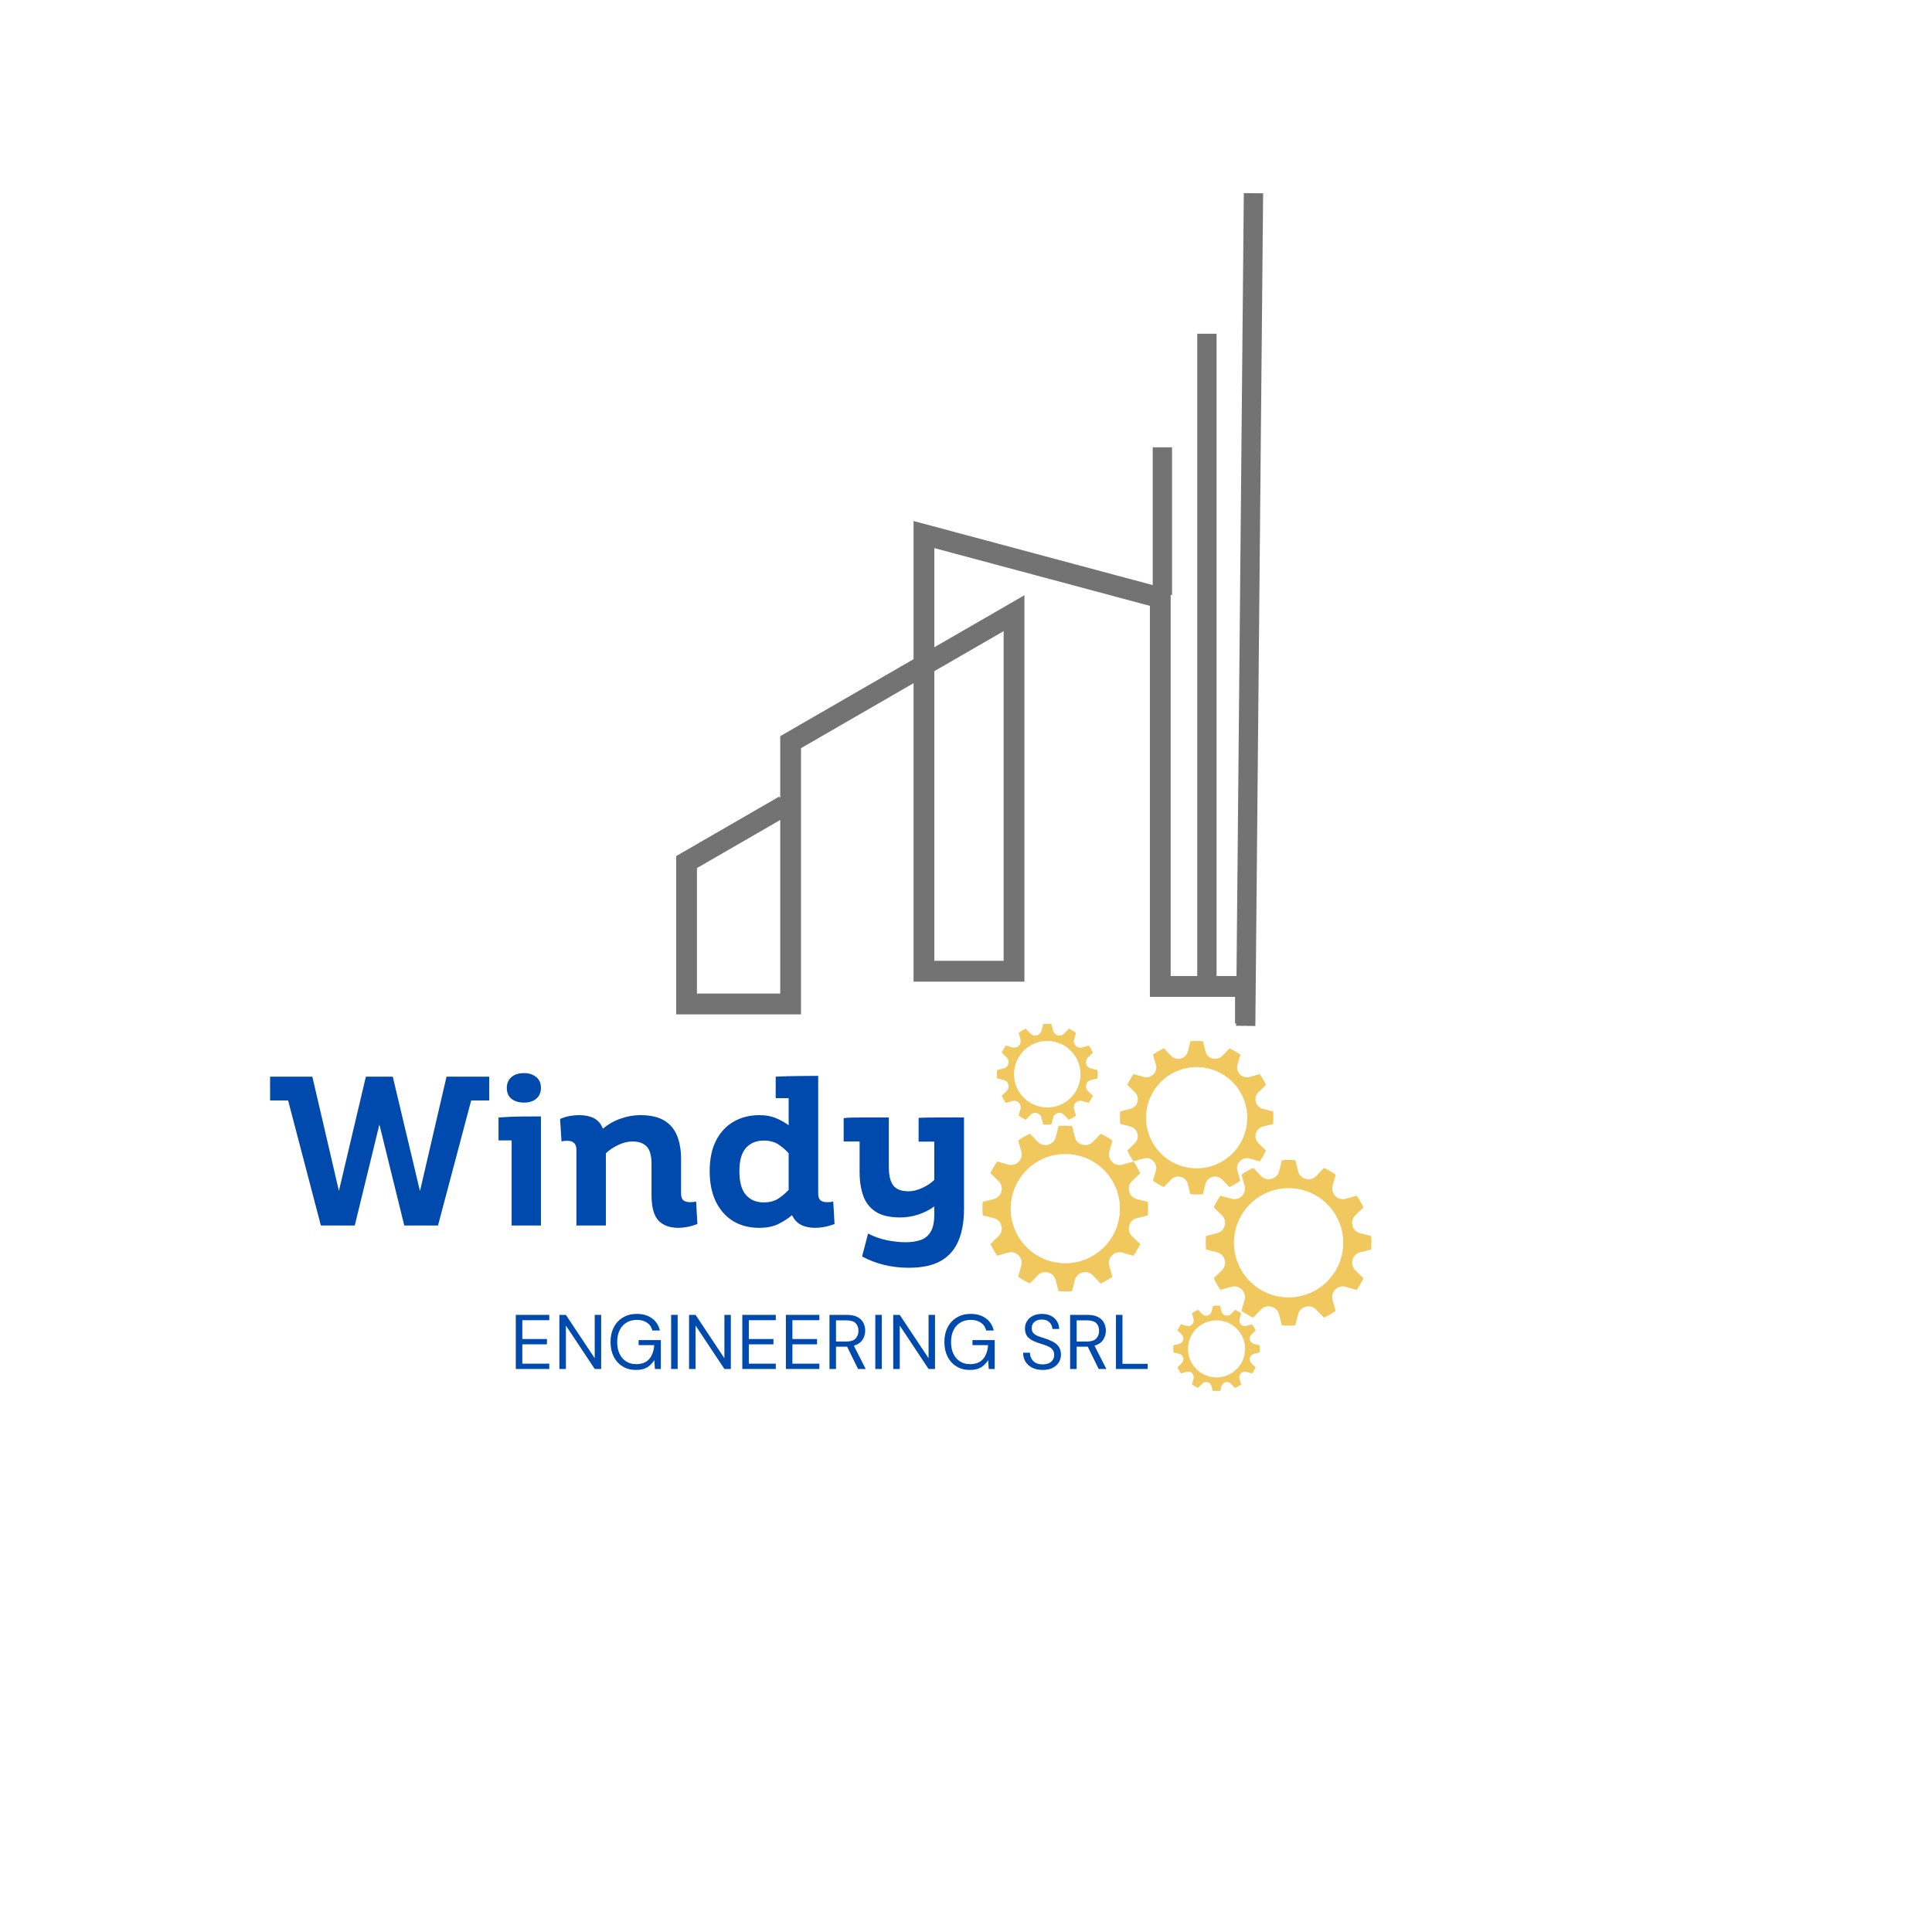 <svg xmlns="http://www.w3.org/2000/svg" xmlns:xlink="http://www.w3.org/1999/xlink" width="500" viewBox="0 0 375 375" height="500" preserveAspectRatio="xMidYMid meet"><defs><g></g><clipPath id="9fcec56784"><path d="M 131.25 101.137 L 243 101.137 L 243 198.637 L 131.25 198.637 Z M 131.25 101.137 " clip-rule="nonzero"></path></clipPath><clipPath id="73151fbbf5"><path d="M 190.691 218 L 223 218 L 223 251 L 190.691 251 Z M 190.691 218 " clip-rule="nonzero"></path></clipPath><clipPath id="b2e9959685"><path d="M 227.723 253.414 L 244.59 253.414 L 244.59 269.969 L 227.723 269.969 Z M 227.723 253.414 " clip-rule="nonzero"></path></clipPath><clipPath id="d68bb678b6"><path d="M 234 225.129 L 266.191 225.129 L 266.191 257.34 L 234 257.34 Z M 234 225.129 " clip-rule="nonzero"></path></clipPath><clipPath id="9056f1ac35"><path d="M 193 198.719 L 214 198.719 L 214 219 L 193 219 Z M 193 198.719 " clip-rule="nonzero"></path></clipPath></defs><rect x="-37.5" width="450" fill="#ffffff" y="-37.5" height="450" fill-opacity="1"></rect><rect x="-37.5" width="450" fill="#ffffff" y="-37.5" height="450" fill-opacity="1"></rect><g clip-path="url(#9fcec56784)"><path fill="#737373" d="M 194.805 122.504 L 181.355 130.27 L 181.355 186.492 L 194.805 186.492 Z M 132.25 165.582 L 151.254 154.609 L 151.441 154.934 L 151.441 142.891 L 177.32 127.949 L 177.32 101.125 L 227.23 114.5 L 227.23 189.453 L 243.758 189.453 L 243.758 199.102 L 239.723 199.102 L 239.723 193.492 L 223.195 193.492 L 223.195 117.598 L 181.355 106.387 L 181.355 125.629 L 198.84 115.535 L 198.84 190.539 L 177.32 190.539 L 177.32 132.605 L 155.477 145.219 L 155.477 196.891 L 131.242 196.891 L 131.242 166.168 Z M 151.441 159.156 L 135.277 168.488 L 135.277 192.855 L 151.441 192.855 Z M 151.441 159.156 " fill-opacity="1" fill-rule="nonzero"></path></g><path stroke-linecap="butt" transform="matrix(-0.007, 0.75, -0.75, -0.007, 245.172, 37.52)" fill="none" stroke-linejoin="miter" d="M 0.001 2.5 L 215.494 2.501 " stroke="#737373" stroke-width="5" stroke-opacity="1" stroke-miterlimit="4"></path><path stroke-linecap="butt" transform="matrix(0, 0.75, -0.75, 0, 236.133, 64.775)" fill="none" stroke-linejoin="miter" d="M 0.003 2.5 L 169.357 2.5 " stroke="#737373" stroke-width="5" stroke-opacity="1" stroke-miterlimit="4"></path><path stroke-linecap="butt" transform="matrix(0, 0.75, -0.75, 0, 227.489, 86.816)" fill="none" stroke-linejoin="miter" d="M 0.001 2.5 L 38.204 2.5 " stroke="#737373" stroke-width="5" stroke-opacity="1" stroke-miterlimit="4"></path><g clip-path="url(#73151fbbf5)"><path fill="#f1c85e" d="M 206.773 245.195 C 200.918 245.195 196.172 240.449 196.172 234.594 C 196.172 228.738 200.918 223.992 206.773 223.992 C 212.629 223.992 217.375 228.738 217.375 234.594 C 217.375 240.449 212.629 245.195 206.773 245.195 Z M 219.18 237.906 C 219.371 237.188 219.934 236.629 220.656 236.445 L 222.797 235.91 C 222.832 235.477 222.852 235.035 222.852 234.594 C 222.852 234.152 222.832 233.719 222.797 233.285 L 220.656 232.75 C 219.938 232.57 219.371 232.008 219.18 231.285 C 219.18 231.277 219.176 231.27 219.176 231.262 C 218.98 230.543 219.188 229.773 219.723 229.258 L 221.312 227.719 C 220.938 226.926 220.496 226.164 220 225.449 L 217.875 226.055 C 217.156 226.258 216.387 226.055 215.863 225.527 C 215.855 225.523 215.852 225.516 215.848 225.512 C 215.32 224.984 215.113 224.215 215.32 223.5 L 215.93 221.375 C 215.211 220.875 214.453 220.438 213.656 220.059 L 212.121 221.648 C 211.602 222.184 210.836 222.387 210.113 222.195 C 210.105 222.191 210.098 222.191 210.09 222.188 C 209.367 221.996 208.809 221.434 208.629 220.711 L 208.094 218.57 C 207.656 218.531 207.219 218.516 206.773 218.516 C 206.332 218.516 205.898 218.531 205.469 218.566 L 204.93 220.707 C 204.75 221.43 204.188 221.992 203.469 222.184 C 203.461 222.188 203.449 222.191 203.441 222.191 C 202.723 222.387 201.957 222.18 201.438 221.641 L 199.902 220.055 C 199.105 220.43 198.348 220.871 197.629 221.367 L 198.234 223.492 C 198.441 224.211 198.234 224.977 197.707 225.504 C 197.703 225.508 197.695 225.516 197.691 225.52 C 197.164 226.047 196.398 226.25 195.68 226.047 L 193.555 225.438 C 193.059 226.156 192.617 226.914 192.238 227.711 L 193.828 229.246 C 194.363 229.766 194.57 230.531 194.375 231.25 C 194.375 231.262 194.371 231.27 194.367 231.277 C 194.176 231.996 193.613 232.559 192.891 232.738 L 190.75 233.273 C 190.715 233.707 190.695 234.148 190.695 234.594 C 190.695 235.031 190.715 235.469 190.75 235.898 L 192.891 236.438 C 193.613 236.617 194.176 237.18 194.367 237.898 C 194.367 237.906 194.371 237.914 194.371 237.926 C 194.566 238.645 194.359 239.41 193.824 239.93 L 192.234 241.465 C 192.613 242.262 193.051 243.02 193.547 243.738 L 195.676 243.129 C 196.391 242.926 197.16 243.129 197.684 243.656 C 197.691 243.664 197.695 243.668 197.703 243.676 C 198.227 244.199 198.434 244.969 198.227 245.684 L 197.621 247.812 C 198.336 248.309 199.094 248.75 199.891 249.125 L 201.43 247.539 C 201.945 247.004 202.715 246.797 203.434 246.992 C 203.441 246.992 203.449 246.996 203.457 246.996 C 204.18 247.188 204.738 247.754 204.918 248.477 L 205.453 250.617 C 205.891 250.652 206.328 250.672 206.773 250.672 C 207.215 250.672 207.648 250.652 208.082 250.617 L 208.617 248.477 C 208.797 247.754 209.359 247.191 210.078 247 C 210.09 246.996 210.098 246.996 210.105 246.992 C 210.824 246.801 211.594 247.008 212.109 247.543 L 213.645 249.133 C 214.441 248.754 215.199 248.316 215.918 247.816 L 215.312 245.691 C 215.105 244.977 215.312 244.207 215.84 243.684 C 215.844 243.676 215.852 243.672 215.855 243.664 C 216.383 243.137 217.148 242.934 217.867 243.137 L 219.992 243.746 C 220.488 243.031 220.93 242.27 221.309 241.477 L 219.719 239.938 C 219.184 239.422 218.977 238.652 219.172 237.934 C 219.176 237.926 219.176 237.918 219.18 237.906 " fill-opacity="1" fill-rule="nonzero"></path></g><path fill="#f1c85e" d="M 232.27 226.77 C 226.844 226.77 222.449 222.371 222.449 216.945 C 222.449 211.523 226.844 207.125 232.27 207.125 C 237.695 207.125 242.09 211.523 242.09 216.945 C 242.09 222.371 237.695 226.77 232.27 226.77 Z M 243.762 220.02 C 243.938 219.352 244.461 218.832 245.129 218.664 L 247.113 218.168 C 247.145 217.766 247.164 217.359 247.164 216.945 C 247.164 216.539 247.148 216.137 247.113 215.738 L 245.133 215.238 C 244.461 215.07 243.941 214.551 243.762 213.887 C 243.762 213.875 243.758 213.867 243.758 213.859 C 243.578 213.195 243.77 212.484 244.266 212.004 L 245.738 210.582 C 245.387 209.844 244.98 209.141 244.52 208.477 L 242.551 209.039 C 241.887 209.227 241.176 209.039 240.688 208.551 C 240.684 208.543 240.68 208.539 240.672 208.535 C 240.188 208.047 239.996 207.336 240.188 206.672 L 240.75 204.703 C 240.086 204.242 239.383 203.832 238.645 203.484 L 237.223 204.953 C 236.742 205.449 236.031 205.641 235.363 205.461 C 235.355 205.461 235.348 205.457 235.34 205.457 C 234.676 205.277 234.152 204.754 233.988 204.086 L 233.492 202.102 C 233.09 202.07 232.68 202.055 232.27 202.055 C 231.863 202.055 231.457 202.07 231.059 202.102 L 230.562 204.086 C 230.395 204.754 229.875 205.277 229.207 205.453 C 229.199 205.457 229.191 205.457 229.184 205.461 C 228.516 205.637 227.805 205.445 227.328 204.949 L 225.902 203.48 C 225.168 203.828 224.461 204.234 223.797 204.695 L 224.359 206.664 C 224.551 207.328 224.359 208.039 223.871 208.527 C 223.867 208.531 223.859 208.539 223.855 208.543 C 223.367 209.031 222.656 209.219 221.992 209.031 L 220.023 208.465 C 219.562 209.129 219.156 209.836 218.805 210.57 L 220.277 211.996 C 220.773 212.473 220.965 213.184 220.785 213.852 C 220.781 213.859 220.781 213.867 220.777 213.875 C 220.602 214.543 220.078 215.062 219.41 215.23 L 217.426 215.727 C 217.395 216.129 217.375 216.535 217.375 216.945 C 217.375 217.355 217.391 217.758 217.426 218.156 L 219.406 218.656 C 220.078 218.82 220.598 219.344 220.773 220.008 C 220.777 220.016 220.781 220.023 220.781 220.035 C 220.961 220.699 220.77 221.41 220.273 221.891 L 218.801 223.312 C 219.148 224.051 219.559 224.754 220.02 225.418 L 221.988 224.855 C 222.652 224.668 223.363 224.855 223.848 225.344 C 223.855 225.352 223.859 225.355 223.863 225.359 C 224.352 225.848 224.543 226.559 224.352 227.223 L 223.789 229.191 C 224.453 229.652 225.156 230.062 225.895 230.41 L 227.316 228.938 C 227.797 228.445 228.508 228.254 229.176 228.434 C 229.184 228.434 229.191 228.438 229.199 228.438 C 229.863 228.617 230.387 229.137 230.551 229.809 L 231.047 231.789 C 231.449 231.824 231.859 231.84 232.27 231.84 C 232.676 231.84 233.082 231.824 233.48 231.793 L 233.977 229.809 C 234.145 229.141 234.664 228.617 235.332 228.441 C 235.34 228.438 235.348 228.438 235.355 228.434 C 236.023 228.254 236.734 228.449 237.211 228.941 L 238.637 230.414 C 239.371 230.066 240.074 229.66 240.738 229.199 L 240.18 227.23 C 239.988 226.566 240.18 225.855 240.668 225.367 C 240.672 225.363 240.676 225.355 240.684 225.352 C 241.172 224.863 241.883 224.672 242.547 224.863 L 244.516 225.426 C 244.977 224.762 245.383 224.059 245.734 223.324 L 244.262 221.898 C 243.766 221.418 243.574 220.707 243.754 220.043 C 243.758 220.035 243.758 220.027 243.762 220.02 " fill-opacity="1" fill-rule="nonzero"></path><g clip-path="url(#b2e9959685)"><path fill="#f1c85e" d="M 236.133 267.352 C 233.074 267.352 230.594 264.875 230.594 261.816 C 230.594 258.758 233.074 256.277 236.133 256.277 C 239.191 256.277 241.668 258.758 241.668 261.816 C 241.668 264.875 239.191 267.352 236.133 267.352 Z M 242.613 263.547 C 242.711 263.172 243.008 262.879 243.383 262.785 L 244.5 262.504 C 244.52 262.277 244.531 262.047 244.531 261.816 C 244.531 261.586 244.52 261.359 244.504 261.133 L 243.383 260.852 C 243.008 260.758 242.711 260.465 242.613 260.09 C 242.613 260.086 242.609 260.078 242.609 260.074 C 242.508 259.699 242.617 259.301 242.895 259.027 L 243.727 258.227 C 243.531 257.812 243.301 257.414 243.039 257.039 L 241.93 257.355 C 241.555 257.465 241.152 257.355 240.879 257.082 C 240.875 257.078 240.875 257.074 240.871 257.07 C 240.594 256.797 240.488 256.395 240.598 256.023 L 240.914 254.91 C 240.539 254.652 240.145 254.422 239.727 254.223 L 238.926 255.055 C 238.652 255.332 238.254 255.441 237.879 255.34 C 237.871 255.34 237.867 255.336 237.863 255.336 C 237.488 255.234 237.195 254.941 237.102 254.566 L 236.82 253.445 C 236.594 253.426 236.363 253.418 236.133 253.418 C 235.902 253.418 235.676 253.426 235.449 253.445 L 235.168 254.562 C 235.074 254.941 234.781 255.234 234.406 255.336 C 234.402 255.336 234.395 255.336 234.391 255.34 C 234.016 255.438 233.617 255.332 233.344 255.051 L 232.543 254.223 C 232.129 254.418 231.73 254.648 231.355 254.906 L 231.672 256.02 C 231.777 256.391 231.672 256.793 231.398 257.066 C 231.395 257.07 231.391 257.074 231.387 257.078 C 231.113 257.352 230.711 257.461 230.34 257.352 L 229.227 257.035 C 228.969 257.41 228.738 257.805 228.539 258.219 L 229.371 259.023 C 229.648 259.293 229.758 259.695 229.656 260.07 C 229.656 260.074 229.652 260.078 229.652 260.086 C 229.551 260.461 229.258 260.754 228.879 260.848 L 227.762 261.125 C 227.742 261.355 227.734 261.582 227.734 261.816 C 227.734 262.047 227.742 262.273 227.762 262.5 L 228.879 262.777 C 229.258 262.875 229.551 263.168 229.652 263.543 C 229.652 263.547 229.652 263.551 229.656 263.555 C 229.754 263.934 229.648 264.332 229.367 264.602 L 228.539 265.406 C 228.734 265.82 228.965 266.219 229.223 266.594 L 230.336 266.273 C 230.707 266.168 231.109 266.273 231.383 266.551 C 231.387 266.555 231.391 266.555 231.395 266.559 C 231.668 266.836 231.777 267.234 231.668 267.609 L 231.352 268.719 C 231.727 268.98 232.121 269.211 232.535 269.406 L 233.34 268.578 C 233.609 268.297 234.012 268.191 234.387 268.293 C 234.391 268.293 234.395 268.293 234.398 268.297 C 234.777 268.395 235.07 268.691 235.164 269.066 L 235.441 270.184 C 235.672 270.203 235.898 270.215 236.133 270.215 C 236.363 270.215 236.59 270.203 236.816 270.188 L 237.094 269.066 C 237.188 268.691 237.484 268.395 237.859 268.297 C 237.863 268.297 237.867 268.293 237.871 268.293 C 238.25 268.191 238.648 268.301 238.918 268.578 L 239.723 269.41 C 240.137 269.215 240.535 268.984 240.906 268.723 L 240.59 267.613 C 240.484 267.238 240.59 266.836 240.867 266.562 C 240.871 266.559 240.871 266.559 240.875 266.555 C 241.152 266.277 241.551 266.172 241.926 266.281 L 243.035 266.598 C 243.297 266.223 243.527 265.828 243.723 265.41 L 242.895 264.609 C 242.613 264.336 242.508 263.938 242.609 263.562 C 242.609 263.555 242.609 263.551 242.613 263.547 " fill-opacity="1" fill-rule="nonzero"></path></g><g clip-path="url(#d68bb678b6)"><path fill="#f1c85e" d="M 250.113 251.824 C 244.258 251.824 239.512 247.078 239.512 241.223 C 239.512 235.367 244.258 230.621 250.113 230.621 C 255.969 230.621 260.719 235.367 260.719 241.223 C 260.719 247.078 255.969 251.824 250.113 251.824 Z M 262.52 244.539 C 262.711 243.82 263.273 243.258 263.996 243.078 L 266.141 242.543 C 266.176 242.105 266.191 241.668 266.191 241.223 C 266.191 240.781 266.176 240.348 266.141 239.918 L 264 239.379 C 263.277 239.199 262.715 238.637 262.523 237.918 C 262.52 237.91 262.52 237.898 262.516 237.891 C 262.324 237.172 262.527 236.406 263.066 235.887 L 264.652 234.352 C 264.277 233.555 263.836 232.797 263.34 232.078 L 261.215 232.684 C 260.496 232.891 259.73 232.684 259.203 232.156 C 259.199 232.152 259.191 232.145 259.188 232.141 C 258.66 231.613 258.457 230.848 258.66 230.129 L 259.27 228.004 C 258.551 227.508 257.793 227.066 256.996 226.688 L 255.461 228.277 C 254.941 228.812 254.176 229.02 253.457 228.824 C 253.449 228.824 253.438 228.82 253.43 228.816 C 252.711 228.625 252.148 228.062 251.969 227.34 L 251.434 225.199 C 251 225.164 250.559 225.145 250.113 225.145 C 249.676 225.145 249.238 225.164 248.809 225.199 L 248.273 227.34 C 248.09 228.062 247.527 228.625 246.809 228.816 C 246.801 228.816 246.793 228.82 246.781 228.824 C 246.062 229.016 245.297 228.809 244.777 228.273 L 243.242 226.684 C 242.445 227.062 241.688 227.5 240.969 227.996 L 241.578 230.125 C 241.781 230.84 241.578 231.609 241.051 232.133 C 241.043 232.141 241.039 232.145 241.031 232.152 C 240.508 232.676 239.738 232.883 239.023 232.676 L 236.895 232.07 C 236.398 232.785 235.957 233.543 235.582 234.34 L 237.168 235.879 C 237.703 236.395 237.91 237.164 237.715 237.883 C 237.715 237.891 237.711 237.898 237.711 237.906 C 237.52 238.629 236.953 239.188 236.23 239.367 L 234.09 239.902 C 234.055 240.34 234.035 240.777 234.035 241.223 C 234.035 241.664 234.055 242.098 234.09 242.531 L 236.23 243.066 C 236.953 243.246 237.516 243.809 237.707 244.527 C 237.711 244.539 237.711 244.547 237.715 244.555 C 237.906 245.273 237.699 246.043 237.164 246.559 L 235.574 248.094 C 235.953 248.891 236.391 249.648 236.891 250.367 L 239.016 249.762 C 239.73 249.555 240.5 249.762 241.027 250.289 C 241.031 250.293 241.035 250.301 241.043 250.305 C 241.57 250.832 241.773 251.598 241.57 252.316 L 240.961 254.441 C 241.676 254.938 242.438 255.379 243.23 255.758 L 244.77 254.168 C 245.285 253.633 246.055 253.426 246.773 253.621 C 246.781 253.625 246.793 253.625 246.801 253.629 C 247.52 253.82 248.082 254.383 248.262 255.105 L 248.797 257.246 C 249.23 257.281 249.672 257.301 250.113 257.301 C 250.555 257.301 250.988 257.281 251.422 257.25 L 251.957 255.109 C 252.141 254.387 252.699 253.82 253.422 253.629 C 253.43 253.629 253.438 253.625 253.445 253.625 C 254.168 253.43 254.934 253.637 255.449 254.172 L 256.988 255.762 C 257.781 255.387 258.543 254.945 259.258 254.449 L 258.652 252.324 C 258.449 251.605 258.652 250.84 259.18 250.312 C 259.188 250.305 259.191 250.301 259.195 250.297 C 259.723 249.77 260.492 249.562 261.207 249.77 L 263.332 250.379 C 263.832 249.66 264.27 248.902 264.648 248.105 L 263.062 246.57 C 262.527 246.051 262.32 245.285 262.512 244.562 C 262.516 244.555 262.516 244.547 262.52 244.539 " fill-opacity="1" fill-rule="nonzero"></path></g><g clip-path="url(#9056f1ac35)"><path fill="#f1c85e" d="M 203.277 214.961 C 199.715 214.961 196.824 212.07 196.824 208.508 C 196.824 204.941 199.715 202.055 203.277 202.055 C 206.84 202.055 209.73 204.941 209.73 208.508 C 209.73 212.07 206.84 214.961 203.277 214.961 Z M 210.828 210.523 C 210.945 210.086 211.289 209.746 211.727 209.637 L 213.031 209.309 C 213.055 209.047 213.062 208.777 213.062 208.508 C 213.062 208.238 213.055 207.973 213.031 207.711 L 211.73 207.387 C 211.289 207.273 210.945 206.934 210.832 206.496 C 210.828 206.488 210.828 206.484 210.824 206.48 C 210.707 206.039 210.836 205.574 211.16 205.258 L 212.129 204.324 C 211.898 203.84 211.629 203.379 211.328 202.941 L 210.035 203.309 C 209.598 203.434 209.129 203.309 208.809 202.988 C 208.809 202.984 208.805 202.98 208.801 202.977 C 208.48 202.656 208.355 202.191 208.48 201.754 L 208.852 200.461 C 208.414 200.156 207.953 199.891 207.469 199.66 L 206.531 200.625 C 206.215 200.953 205.75 201.078 205.312 200.961 C 205.305 200.957 205.301 200.957 205.297 200.957 C 204.855 200.84 204.516 200.496 204.406 200.055 L 204.082 198.754 C 203.816 198.73 203.547 198.719 203.277 198.719 C 203.008 198.719 202.746 198.73 202.48 198.754 L 202.156 200.055 C 202.047 200.496 201.703 200.836 201.266 200.953 C 201.258 200.957 201.254 200.957 201.25 200.957 C 200.812 201.074 200.344 200.949 200.027 200.625 L 199.094 199.656 C 198.609 199.887 198.148 200.152 197.711 200.457 L 198.082 201.75 C 198.203 202.188 198.078 202.652 197.758 202.973 C 197.754 202.977 197.754 202.98 197.75 202.984 C 197.43 203.305 196.961 203.43 196.523 203.305 L 195.23 202.934 C 194.93 203.371 194.66 203.832 194.43 204.316 L 195.398 205.254 C 195.723 205.566 195.848 206.035 195.73 206.473 C 195.73 206.477 195.727 206.484 195.727 206.488 C 195.609 206.926 195.266 207.27 194.828 207.379 L 193.523 207.703 C 193.5 207.969 193.492 208.238 193.492 208.508 C 193.492 208.773 193.5 209.039 193.523 209.301 L 194.824 209.629 C 195.266 209.738 195.609 210.082 195.727 210.52 C 195.727 210.523 195.727 210.531 195.73 210.535 C 195.848 210.973 195.719 211.441 195.395 211.754 L 194.426 212.691 C 194.656 213.176 194.926 213.637 195.227 214.074 L 196.52 213.703 C 196.957 213.578 197.426 213.703 197.746 214.023 C 197.746 214.027 197.75 214.031 197.754 214.035 C 198.074 214.355 198.199 214.824 198.074 215.258 L 197.703 216.555 C 198.141 216.855 198.605 217.125 199.086 217.355 L 200.023 216.387 C 200.34 216.062 200.805 215.938 201.242 216.055 C 201.25 216.055 201.254 216.059 201.258 216.059 C 201.699 216.176 202.039 216.52 202.148 216.957 L 202.477 218.262 C 202.738 218.281 203.008 218.293 203.277 218.293 C 203.547 218.293 203.809 218.281 204.074 218.262 L 204.398 216.957 C 204.508 216.52 204.852 216.176 205.289 216.059 C 205.297 216.059 205.301 216.059 205.305 216.055 C 205.742 215.938 206.211 216.062 206.527 216.391 L 207.461 217.355 C 207.945 217.129 208.406 216.859 208.844 216.559 L 208.473 215.262 C 208.352 214.828 208.477 214.359 208.797 214.039 C 208.801 214.035 208.805 214.031 208.805 214.031 C 209.125 213.707 209.594 213.586 210.031 213.711 L 211.324 214.078 C 211.625 213.645 211.895 213.18 212.125 212.695 L 211.156 211.762 C 210.832 211.445 210.707 210.98 210.824 210.539 C 210.824 210.535 210.828 210.531 210.828 210.523 " fill-opacity="1" fill-rule="nonzero"></path></g><g fill="#004aad" fill-opacity="1"><g transform="translate(51.891, 237.869)"><g><path d="M 43.062 -28.891 L 43.062 -24.266 L 39.562 -24.266 L 33.125 0 L 26.578 0 L 21.75 -19.609 L 16.969 0 L 10.391 0 L 4.031 -24.266 L 0.531 -24.266 L 0.531 -28.891 L 8.734 -28.891 L 13.891 -6.719 L 19.125 -28.891 L 24.344 -28.891 L 29.625 -6.672 L 34.781 -28.891 Z M 43.062 -28.891 "></path></g></g></g><g fill="#004aad" fill-opacity="1"><g transform="translate(95.481, 237.869)"><g><path d="M 6.219 -23.859 C 5.227 -23.859 4.426 -24.098 3.812 -24.578 C 3.195 -25.055 2.891 -25.766 2.891 -26.703 C 2.891 -27.555 3.18 -28.25 3.766 -28.781 C 4.359 -29.312 5.176 -29.578 6.219 -29.578 C 7.176 -29.578 7.961 -29.328 8.578 -28.828 C 9.203 -28.336 9.516 -27.629 9.516 -26.703 C 9.516 -25.848 9.223 -25.16 8.641 -24.641 C 8.066 -24.117 7.258 -23.859 6.219 -23.859 Z M 9.516 0 L 3.828 0 L 3.828 -16.516 L 1.281 -16.516 L 1.281 -20.969 C 2.895 -21.082 4.379 -21.145 5.734 -21.156 C 7.098 -21.164 8.359 -21.172 9.516 -21.172 Z M 9.516 0 "></path></g></g></g><g fill="#004aad" fill-opacity="1"><g transform="translate(107.429, 237.869)"><g><path d="M 27.688 -4.656 L 27.938 -0.281 C 27.195 -0.008 26.531 0.176 25.938 0.281 C 25.344 0.395 24.773 0.453 24.234 0.453 C 22.555 0.453 21.27 -0.02 20.375 -0.969 C 19.477 -1.914 19.031 -3.57 19.031 -5.938 L 19.031 -11.953 C 19.031 -13.566 18.711 -14.695 18.078 -15.344 C 17.453 -15.988 16.535 -16.312 15.328 -16.312 C 14.453 -16.312 13.531 -16.082 12.562 -15.625 C 11.602 -15.176 10.805 -14.641 10.172 -14.016 L 10.172 0 L 4.453 0 L 4.453 -14.703 C 4.453 -15.859 3.875 -16.438 2.719 -16.438 C 2.582 -16.438 2.41 -16.43 2.203 -16.422 C 1.992 -16.41 1.781 -16.375 1.562 -16.312 L 1.281 -20.688 C 2.02 -20.988 2.691 -21.188 3.297 -21.281 C 3.898 -21.375 4.461 -21.422 4.984 -21.422 C 6.109 -21.422 7.062 -21.223 7.844 -20.828 C 8.633 -20.43 9.219 -19.75 9.594 -18.781 C 10.582 -19.633 11.719 -20.285 13 -20.734 C 14.281 -21.191 15.551 -21.422 16.812 -21.422 C 18.789 -21.422 20.352 -21.07 21.5 -20.375 C 22.656 -19.676 23.488 -18.688 24 -17.406 C 24.508 -16.133 24.766 -14.629 24.766 -12.891 L 24.766 -6.266 C 24.766 -5.629 24.898 -5.18 25.172 -4.922 C 25.453 -4.66 25.895 -4.531 26.5 -4.531 C 26.656 -4.531 26.836 -4.535 27.047 -4.547 C 27.254 -4.566 27.469 -4.602 27.688 -4.656 Z M 27.688 -4.656 "></path></g></g></g><g fill="#004aad" fill-opacity="1"><g transform="translate(136.186, 237.869)"><g><path d="M 25.547 -4.656 L 25.797 -0.281 C 25.055 -0.008 24.391 0.176 23.797 0.281 C 23.203 0.395 22.629 0.453 22.078 0.453 C 20.984 0.453 20.055 0.258 19.297 -0.125 C 18.547 -0.508 17.961 -1.141 17.547 -2.016 C 16.859 -1.41 16 -0.848 14.969 -0.328 C 13.945 0.191 12.68 0.453 11.172 0.453 C 9.242 0.453 7.555 0.016 6.109 -0.859 C 4.672 -1.742 3.551 -3.008 2.75 -4.656 C 1.957 -6.301 1.562 -8.266 1.562 -10.547 C 1.562 -12.91 1.977 -14.898 2.812 -16.516 C 3.656 -18.141 4.805 -19.363 6.266 -20.188 C 7.723 -21.008 9.359 -21.422 11.172 -21.422 C 12.43 -21.422 13.523 -21.223 14.453 -20.828 C 15.391 -20.43 16.203 -19.973 16.891 -19.453 L 16.891 -24.719 L 14.375 -24.719 L 14.375 -28.891 C 16 -28.961 17.488 -29.004 18.844 -29.016 C 20.207 -29.035 21.469 -29.047 22.625 -29.047 L 22.625 -6.266 C 22.625 -5.629 22.758 -5.18 23.031 -4.922 C 23.301 -4.66 23.738 -4.531 24.344 -4.531 C 24.508 -4.531 24.695 -4.535 24.906 -4.547 C 25.113 -4.566 25.328 -4.602 25.547 -4.656 Z M 12.031 -4.484 C 13.207 -4.484 14.18 -4.742 14.953 -5.266 C 15.723 -5.797 16.367 -6.348 16.891 -6.922 L 16.891 -14.016 C 16.367 -14.617 15.723 -15.18 14.953 -15.703 C 14.18 -16.223 13.207 -16.484 12.031 -16.484 C 10.602 -16.484 9.461 -16.008 8.609 -15.062 C 7.754 -14.113 7.328 -12.609 7.328 -10.547 C 7.328 -8.43 7.754 -6.891 8.609 -5.922 C 9.461 -4.961 10.602 -4.484 12.031 -4.484 Z M 12.031 -4.484 "></path></g></g></g><g fill="#004aad" fill-opacity="1"><g transform="translate(162.925, 237.869)"><g><path d="M 19.328 -20.969 L 24.188 -20.969 L 24.188 -3.219 C 24.188 -0.82 23.832 1.223 23.125 2.922 C 22.426 4.629 21.297 5.938 19.734 6.844 C 18.172 7.75 16.082 8.203 13.469 8.203 C 10.145 8.203 7.125 7.473 4.406 6.016 L 5.562 1.562 C 6.688 2.145 7.883 2.57 9.156 2.844 C 10.438 3.113 11.672 3.25 12.859 3.25 C 13.984 3.25 14.957 3.102 15.781 2.812 C 16.602 2.531 17.25 2 17.719 1.219 C 18.188 0.438 18.422 -0.695 18.422 -2.188 L 18.422 -3.703 C 17.484 -3.016 16.43 -2.484 15.266 -2.109 C 14.098 -1.742 12.953 -1.562 11.828 -1.562 C 9.816 -1.562 8.234 -1.926 7.078 -2.656 C 5.93 -3.383 5.117 -4.414 4.641 -5.75 C 4.16 -7.082 3.922 -8.641 3.922 -10.422 L 3.922 -16.312 L 0.828 -16.312 L 0.828 -20.844 C 1.297 -20.906 1.926 -20.941 2.719 -20.953 C 3.52 -20.961 4.258 -20.969 4.938 -20.969 L 9.594 -20.969 L 9.594 -11.328 C 9.594 -9.734 9.879 -8.551 10.453 -7.781 C 11.035 -7.02 12.039 -6.641 13.469 -6.641 C 14.27 -6.641 15.145 -6.859 16.094 -7.297 C 17.039 -7.734 17.816 -8.254 18.422 -8.859 L 18.422 -16.281 L 15.375 -16.281 L 15.375 -20.891 C 15.832 -20.922 16.453 -20.941 17.234 -20.953 C 18.023 -20.961 18.723 -20.969 19.328 -20.969 Z M 19.328 -20.969 "></path></g></g></g><g fill="#004aad" fill-opacity="1"><g transform="translate(99.006, 265.717)"><g><path d="M 1.109 0 L 1.109 -10.5 L 7.609 -10.5 L 7.609 -9.469 L 2.375 -9.469 L 2.375 -5.812 L 7.156 -5.812 L 7.156 -4.781 L 2.375 -4.781 L 2.375 -1.031 L 7.609 -1.031 L 7.609 0 Z M 1.109 0 "></path></g></g></g><g fill="#004aad" fill-opacity="1"><g transform="translate(107.466, 265.717)"><g><path d="M 1.109 0 L 1.109 -10.5 L 2.375 -10.5 L 7.969 -2.078 L 7.969 -10.5 L 9.219 -10.5 L 9.219 0 L 7.969 0 L 2.375 -8.422 L 2.375 0 Z M 1.109 0 "></path></g></g></g><g fill="#004aad" fill-opacity="1"><g transform="translate(117.801, 265.717)"><g><path d="M 5.625 0.188 C 4.645 0.188 3.785 -0.039 3.047 -0.5 C 2.305 -0.957 1.727 -1.594 1.312 -2.406 C 0.906 -3.219 0.703 -4.16 0.703 -5.234 C 0.703 -6.305 0.91 -7.25 1.328 -8.062 C 1.742 -8.883 2.332 -9.523 3.094 -9.984 C 3.863 -10.453 4.77 -10.688 5.812 -10.688 C 6.988 -10.688 7.969 -10.398 8.75 -9.828 C 9.539 -9.254 10.051 -8.469 10.281 -7.469 L 8.812 -7.469 C 8.676 -8.102 8.344 -8.602 7.812 -8.969 C 7.289 -9.344 6.625 -9.531 5.812 -9.531 C 5.039 -9.531 4.367 -9.352 3.797 -9 C 3.223 -8.656 2.781 -8.16 2.469 -7.516 C 2.156 -6.879 2 -6.117 2 -5.234 C 2 -4.348 2.148 -3.582 2.453 -2.938 C 2.766 -2.301 3.195 -1.805 3.75 -1.453 C 4.301 -1.109 4.941 -0.938 5.672 -0.938 C 6.785 -0.938 7.629 -1.266 8.203 -1.922 C 8.773 -2.578 9.102 -3.477 9.188 -4.625 L 6.156 -4.625 L 6.156 -5.609 L 10.469 -5.609 L 10.469 0 L 9.312 0 L 9.203 -1.719 C 8.828 -1.113 8.363 -0.645 7.812 -0.312 C 7.258 0.02 6.531 0.188 5.625 0.188 Z M 5.625 0.188 "></path></g></g></g><g fill="#004aad" fill-opacity="1"><g transform="translate(129.156, 265.717)"><g><path d="M 1.109 0 L 1.109 -10.5 L 2.375 -10.5 L 2.375 0 Z M 1.109 0 "></path></g></g></g><g fill="#004aad" fill-opacity="1"><g transform="translate(132.636, 265.717)"><g><path d="M 1.109 0 L 1.109 -10.5 L 2.375 -10.5 L 7.969 -2.078 L 7.969 -10.5 L 9.219 -10.5 L 9.219 0 L 7.969 0 L 2.375 -8.422 L 2.375 0 Z M 1.109 0 "></path></g></g></g><g fill="#004aad" fill-opacity="1"><g transform="translate(142.971, 265.717)"><g><path d="M 1.109 0 L 1.109 -10.5 L 7.609 -10.5 L 7.609 -9.469 L 2.375 -9.469 L 2.375 -5.812 L 7.156 -5.812 L 7.156 -4.781 L 2.375 -4.781 L 2.375 -1.031 L 7.609 -1.031 L 7.609 0 Z M 1.109 0 "></path></g></g></g><g fill="#004aad" fill-opacity="1"><g transform="translate(151.431, 265.717)"><g><path d="M 1.109 0 L 1.109 -10.5 L 7.609 -10.5 L 7.609 -9.469 L 2.375 -9.469 L 2.375 -5.812 L 7.156 -5.812 L 7.156 -4.781 L 2.375 -4.781 L 2.375 -1.031 L 7.609 -1.031 L 7.609 0 Z M 1.109 0 "></path></g></g></g><g fill="#004aad" fill-opacity="1"><g transform="translate(159.891, 265.717)"><g><path d="M 1.109 0 L 1.109 -10.5 L 4.5 -10.5 C 5.32 -10.5 5.992 -10.363 6.516 -10.094 C 7.035 -9.82 7.422 -9.453 7.672 -8.984 C 7.922 -8.516 8.047 -7.992 8.047 -7.422 C 8.047 -6.766 7.863 -6.172 7.5 -5.641 C 7.145 -5.109 6.594 -4.734 5.844 -4.516 L 8.141 0 L 6.656 0 L 4.531 -4.328 L 2.375 -4.328 L 2.375 0 Z M 2.375 -5.328 L 4.406 -5.328 C 5.219 -5.328 5.805 -5.52 6.172 -5.906 C 6.547 -6.301 6.734 -6.801 6.734 -7.406 C 6.734 -8.031 6.551 -8.523 6.188 -8.891 C 5.82 -9.254 5.223 -9.438 4.391 -9.438 L 2.375 -9.438 Z M 2.375 -5.328 "></path></g></g></g><g fill="#004aad" fill-opacity="1"><g transform="translate(168.786, 265.717)"><g><path d="M 1.109 0 L 1.109 -10.5 L 2.375 -10.5 L 2.375 0 Z M 1.109 0 "></path></g></g></g><g fill="#004aad" fill-opacity="1"><g transform="translate(172.266, 265.717)"><g><path d="M 1.109 0 L 1.109 -10.5 L 2.375 -10.5 L 7.969 -2.078 L 7.969 -10.5 L 9.219 -10.5 L 9.219 0 L 7.969 0 L 2.375 -8.422 L 2.375 0 Z M 1.109 0 "></path></g></g></g><g fill="#004aad" fill-opacity="1"><g transform="translate(182.601, 265.717)"><g><path d="M 5.625 0.188 C 4.645 0.188 3.785 -0.039 3.047 -0.5 C 2.305 -0.957 1.727 -1.594 1.312 -2.406 C 0.906 -3.219 0.703 -4.16 0.703 -5.234 C 0.703 -6.305 0.91 -7.25 1.328 -8.062 C 1.742 -8.883 2.332 -9.523 3.094 -9.984 C 3.863 -10.453 4.77 -10.688 5.812 -10.688 C 6.988 -10.688 7.969 -10.398 8.75 -9.828 C 9.539 -9.254 10.051 -8.469 10.281 -7.469 L 8.812 -7.469 C 8.676 -8.102 8.344 -8.602 7.812 -8.969 C 7.289 -9.344 6.625 -9.531 5.812 -9.531 C 5.039 -9.531 4.367 -9.352 3.797 -9 C 3.223 -8.656 2.781 -8.16 2.469 -7.516 C 2.156 -6.879 2 -6.117 2 -5.234 C 2 -4.348 2.148 -3.582 2.453 -2.938 C 2.766 -2.301 3.195 -1.805 3.75 -1.453 C 4.301 -1.109 4.941 -0.938 5.672 -0.938 C 6.785 -0.938 7.629 -1.266 8.203 -1.922 C 8.773 -2.578 9.102 -3.477 9.188 -4.625 L 6.156 -4.625 L 6.156 -5.609 L 10.469 -5.609 L 10.469 0 L 9.312 0 L 9.203 -1.719 C 8.828 -1.113 8.363 -0.645 7.812 -0.312 C 7.258 0.02 6.531 0.188 5.625 0.188 Z M 5.625 0.188 "></path></g></g></g><g fill="#004aad" fill-opacity="1"><g transform="translate(193.956, 265.717)"><g></g></g></g><g fill="#004aad" fill-opacity="1"><g transform="translate(197.931, 265.717)"><g><path d="M 4.453 0.188 C 3.68 0.188 3.008 0.047 2.438 -0.234 C 1.875 -0.516 1.438 -0.906 1.125 -1.406 C 0.812 -1.906 0.656 -2.488 0.656 -3.156 L 1.984 -3.156 C 1.984 -2.738 2.078 -2.359 2.266 -2.016 C 2.453 -1.672 2.727 -1.395 3.094 -1.188 C 3.457 -0.988 3.91 -0.891 4.453 -0.891 C 5.16 -0.891 5.707 -1.055 6.094 -1.391 C 6.488 -1.734 6.688 -2.16 6.688 -2.672 C 6.688 -3.086 6.598 -3.422 6.422 -3.672 C 6.242 -3.93 6 -4.141 5.688 -4.297 C 5.383 -4.461 5.035 -4.602 4.641 -4.719 C 4.242 -4.844 3.832 -4.977 3.406 -5.125 C 2.594 -5.406 1.988 -5.754 1.594 -6.172 C 1.207 -6.586 1.016 -7.129 1.016 -7.797 C 1.004 -8.359 1.133 -8.852 1.406 -9.281 C 1.676 -9.719 2.055 -10.062 2.547 -10.312 C 3.047 -10.562 3.633 -10.688 4.312 -10.688 C 4.988 -10.688 5.57 -10.562 6.062 -10.312 C 6.562 -10.062 6.945 -9.711 7.219 -9.266 C 7.5 -8.828 7.645 -8.328 7.656 -7.766 L 6.328 -7.766 C 6.328 -8.055 6.25 -8.344 6.094 -8.625 C 5.945 -8.914 5.723 -9.148 5.422 -9.328 C 5.117 -9.504 4.738 -9.594 4.281 -9.594 C 3.707 -9.602 3.238 -9.457 2.875 -9.156 C 2.508 -8.863 2.328 -8.453 2.328 -7.922 C 2.328 -7.473 2.453 -7.129 2.703 -6.891 C 2.961 -6.648 3.32 -6.453 3.781 -6.297 C 4.238 -6.141 4.77 -5.961 5.375 -5.766 C 5.875 -5.578 6.32 -5.363 6.719 -5.125 C 7.113 -4.883 7.426 -4.57 7.656 -4.188 C 7.883 -3.812 8 -3.332 8 -2.75 C 8 -2.25 7.867 -1.773 7.609 -1.328 C 7.348 -0.879 6.953 -0.516 6.422 -0.234 C 5.898 0.047 5.242 0.188 4.453 0.188 Z M 4.453 0.188 "></path></g></g></g><g fill="#004aad" fill-opacity="1"><g transform="translate(206.601, 265.717)"><g><path d="M 1.109 0 L 1.109 -10.5 L 4.5 -10.5 C 5.32 -10.5 5.992 -10.363 6.516 -10.094 C 7.035 -9.82 7.422 -9.453 7.672 -8.984 C 7.922 -8.516 8.047 -7.992 8.047 -7.422 C 8.047 -6.766 7.863 -6.172 7.5 -5.641 C 7.145 -5.109 6.594 -4.734 5.844 -4.516 L 8.141 0 L 6.656 0 L 4.531 -4.328 L 2.375 -4.328 L 2.375 0 Z M 2.375 -5.328 L 4.406 -5.328 C 5.219 -5.328 5.805 -5.52 6.172 -5.906 C 6.547 -6.301 6.734 -6.801 6.734 -7.406 C 6.734 -8.031 6.551 -8.523 6.188 -8.891 C 5.82 -9.254 5.223 -9.438 4.391 -9.438 L 2.375 -9.438 Z M 2.375 -5.328 "></path></g></g></g><g fill="#004aad" fill-opacity="1"><g transform="translate(215.496, 265.717)"><g><path d="M 1.109 0 L 1.109 -10.5 L 2.375 -10.5 L 2.375 -1 L 7.266 -1 L 7.266 0 Z M 1.109 0 "></path></g></g></g></svg>